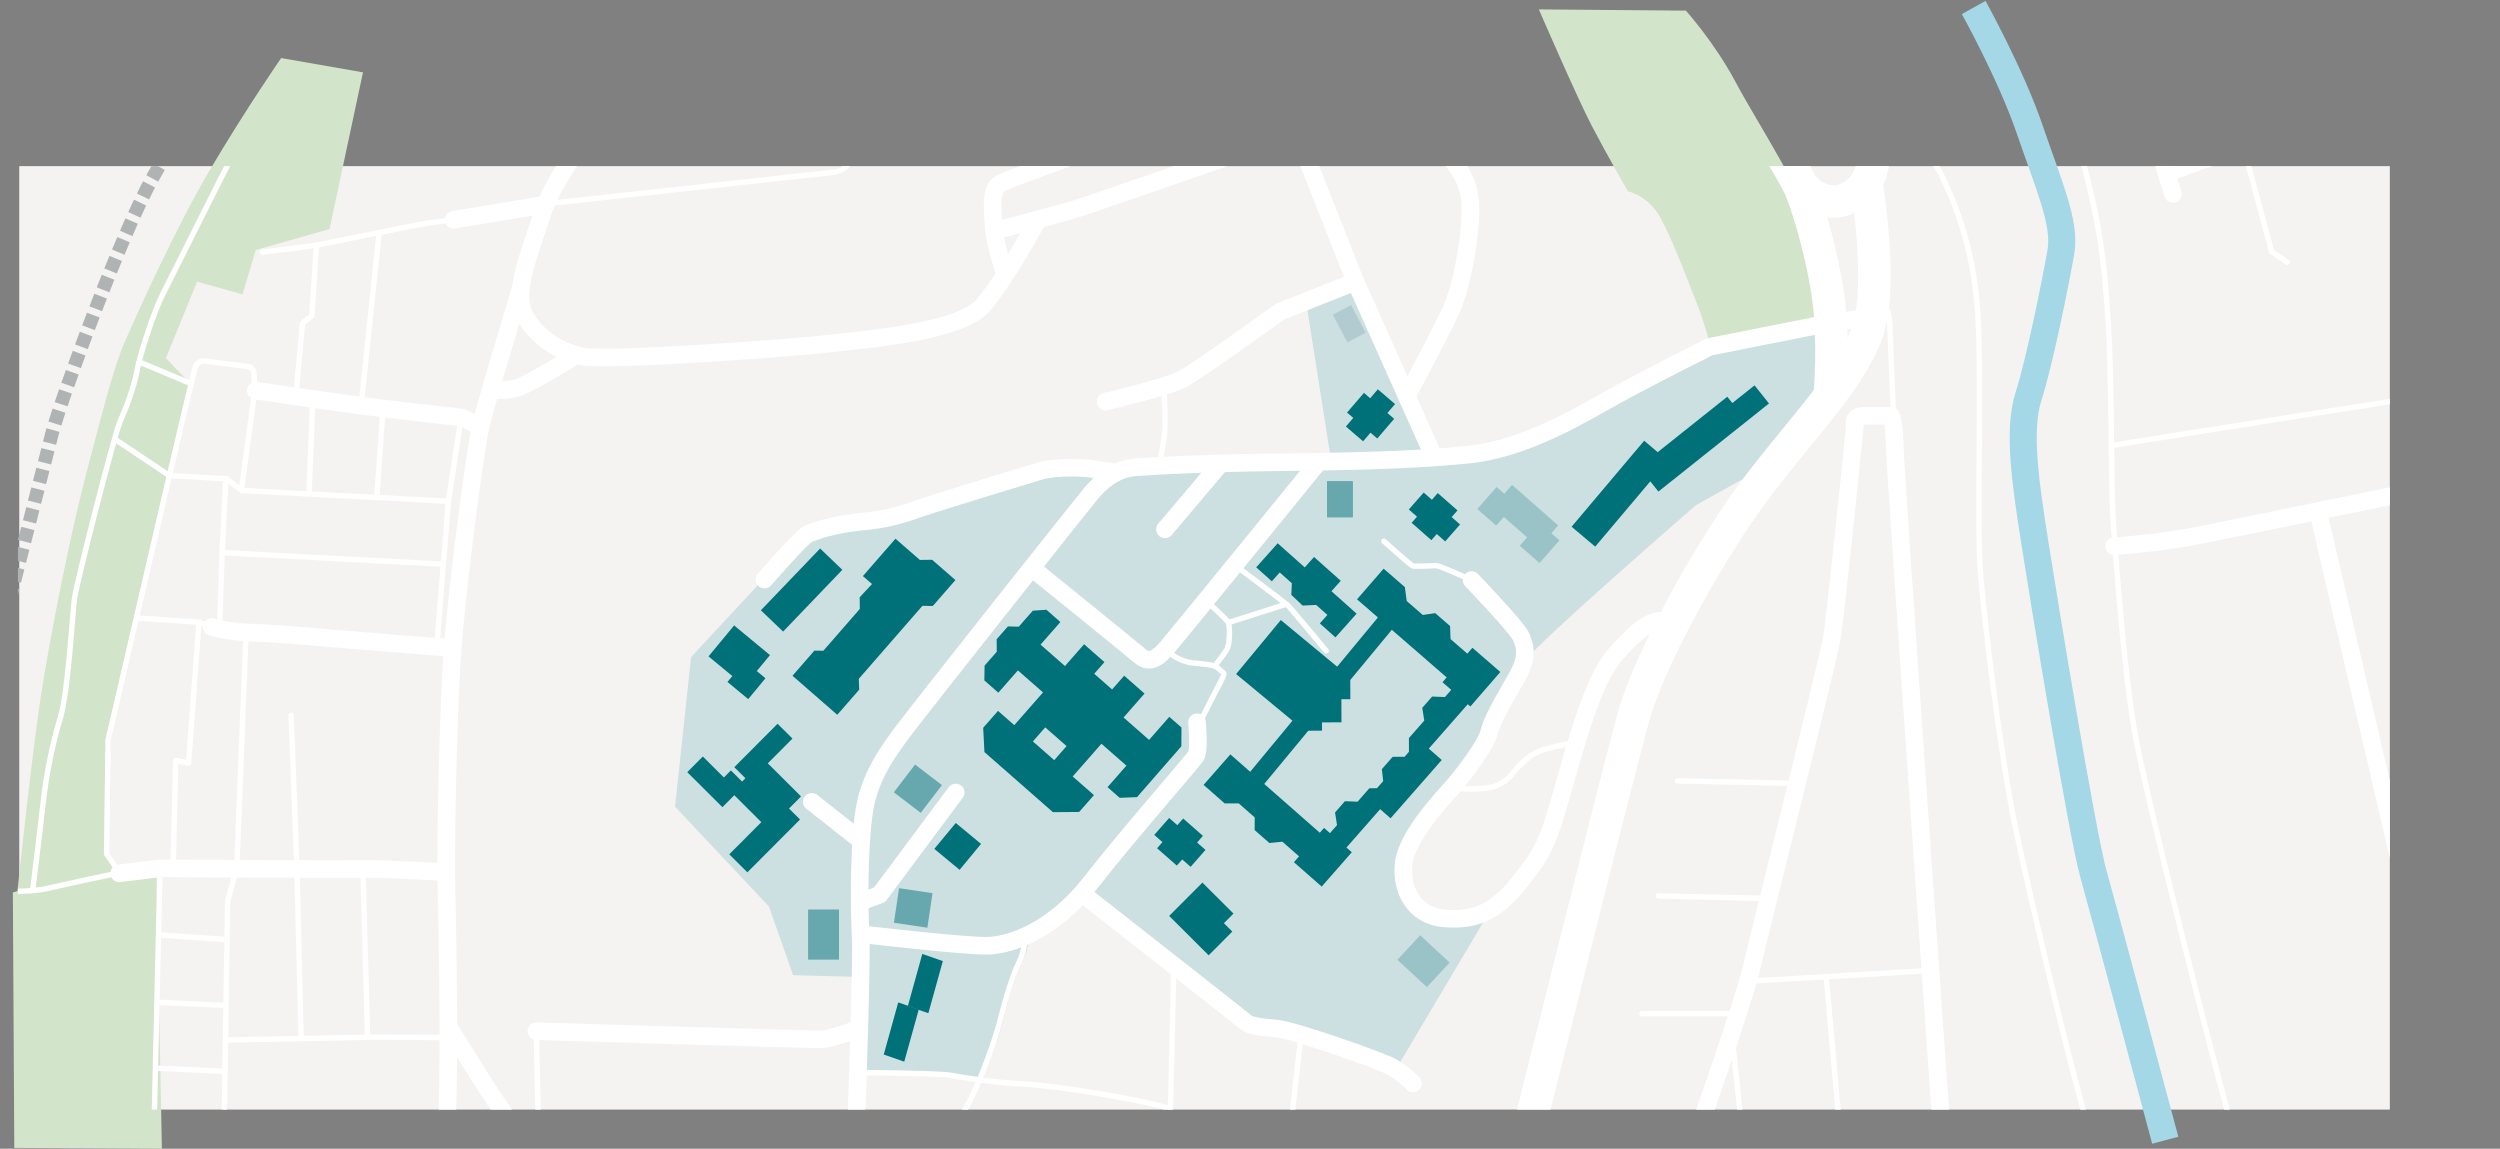 <?xml version="1.0" encoding="UTF-8"?>
<svg id="Ebene_1" data-name="Ebene 1" xmlns="http://www.w3.org/2000/svg" xmlns:xlink="http://www.w3.org/1999/xlink" viewBox="0 0 1846.31 848.39">
  <rect x="0" y="0" width="1846.31" height="848.39" fill="#808080" stroke="none"/>
  <defs>
    <style>
      .cls-1 {
        fill: #d2e4c9;
      }

      .cls-1, .cls-2, .cls-3, .cls-4, .cls-5, .cls-6, .cls-7 {
        stroke-width: 0px;
      }

      .cls-2, .cls-8, .cls-7 {
        fill: #007179;
      }

      .cls-9, .cls-10, .cls-11, .cls-12, .cls-4, .cls-13, .cls-14, .cls-15, .cls-16, .cls-17 {
        fill: none;
      }

      .cls-9, .cls-10, .cls-13, .cls-14, .cls-15, .cls-16, .cls-17 {
        stroke: #fff;
      }

      .cls-9, .cls-10, .cls-16 {
        stroke-width: 4px;
      }

      .cls-9, .cls-15, .cls-17 {
        stroke-miterlimit: 10;
      }

      .cls-3 {
        fill: #ccdfe1;
      }

      .cls-10, .cls-11, .cls-12, .cls-13, .cls-14, .cls-16 {
        stroke-linejoin: round;
      }

      .cls-18, .cls-7 {
        opacity: .5;
      }

      .cls-11 {
        stroke: #a4d8e6;
        stroke-width: 20px;
      }

      .cls-19 {
        clip-path: url(#clippath-2);
      }

      .cls-12 {
        stroke: #b0b3b4;
        stroke-dasharray: 0 0 10 5;
        stroke-width: 10px;
      }

      .cls-20 {
        clip-path: url(#clippath-6);
      }

      .cls-5 {
        fill: #004155;
        opacity: .25;
      }

      .cls-21 {
        clip-path: url(#clippath-7);
      }

      .cls-22 {
        clip-path: url(#clippath-1);
      }

      .cls-23 {
        clip-path: url(#clippath-4);
      }

      .cls-13, .cls-14, .cls-17 {
        stroke-width: 13px;
      }

      .cls-13, .cls-16 {
        stroke-linecap: round;
      }

      .cls-6 {
        fill: #f5f3f1;
      }

      .cls-24 {
        clip-path: url(#clippath);
      }

      .cls-25 {
        clip-path: url(#clippath-3);
      }

      .cls-26 {
        clip-path: url(#clippath-8);
      }

      .cls-27 {
        clip-path: url(#clippath-5);
      }

      .cls-15 {
        stroke-width: 24px;
      }
    </style>
    <clipPath id="clippath">
      <rect class="cls-4" x="15.59" y="123.49" width="1751.7" height="696.75"/>
    </clipPath>
    <clipPath id="clippath-1">
      <rect class="cls-4" x="13.24" y="122.7" width="1751.7" height="696.75"/>
    </clipPath>
    <clipPath id="clippath-2">
      <rect class="cls-4" x="984.33" y="225.37" width="24.27" height="27.55"/>
    </clipPath>
    <clipPath id="clippath-3">
      <rect class="cls-2" x="980.05" y="355.45" width="18.99" height="26.55"/>
    </clipPath>
    <clipPath id="clippath-4">
      <rect class="cls-4" x="1032.05" y="690.75" width="38.54" height="38.27"/>
    </clipPath>
    <clipPath id="clippath-5">
      <rect class="cls-4" x="1091.02" y="358.12" width="60.66" height="57.67"/>
    </clipPath>
    <clipPath id="clippath-6">
      <rect class="cls-4" x="13.24" y="122.7" width="1751.7" height="696.75"/>
    </clipPath>
    <clipPath id="clippath-7">
      <rect class="cls-2" x="596.93" y="671.84" width="22.68" height="36.69"/>
    </clipPath>
    <clipPath id="clippath-8">
      <rect class="cls-4" x="13.24" y="122.7" width="1751.7" height="696.75"/>
    </clipPath>
    <clipPath id="clippath-9">
      <rect class="cls-4" x="13.24" y="122.7" width="1751.7" height="696.75"/>
    </clipPath>
  </defs>
  <rect class="cls-6" x="14.22" y="122.7" width="1750.72" height="696.75"/>
  <g id="Landscape">
    <path class="cls-1" d="M268.08,53.42l-24.72,115.77-54.5,15.42-9.72,32.75-33.59-9.29-23.03,56.41,17.53,18.38-13.94,67.81-46.69,195.2-.84,85.56,9.08,12.46,27.89.63,4.01,203.87-109.01-.63-1.06-188.65,3.38-1.06s10.56-99.71,17.11-142.6c6.55-42.89,21.34-118.73,34.01-166.89,12.67-48.17,20.07-77.74,28.52-96.97,8.45-19.22,36.55-82.18,62.74-126.54,26.2-44.36,52.39-82.18,52.39-82.18l60.42,10.56Z"/>
    <path class="cls-1" d="M1136.47,6.92s28.07,64.88,39.11,86.04c11.04,21.17,26.69,48.31,26.69,48.31,0,0,12.88,2.76,21.62,15.64,8.74,12.88,23.93,53.83,29.45,67.64,5.52,13.8,9.66,30.37,9.66,30.37l85.58-17.48s4.14-23-5.98-58.89c-10.12-35.89-45.09-88.34-60.73-117.79-15.65-29.45-36.81-52.91-36.81-52.91l-108.58-.92Z"/>
    <path class="cls-11" d="M1457.62,5.54s27.61,49.69,41.41,90.18c13.8,40.49,26.69,69.02,23.01,90.18-3.68,21.17-15.64,80.98-23.93,106.75-8.28,25.77-1.84,66.26,4.6,107.67,6.44,41.41,34.97,215.33,43.25,244.77,8.28,29.45,53.13,197,53.13,197"/>
  </g>
  <g class="cls-24">
    <path class="cls-3" d="M1002.11,210.64l-36.98,15.75,17.81,113.01-137.66,6.16-25.34,5.48s-26.71-8.22-49.31-2.05c-22.6,6.16-110.95,34.93-110.95,34.93l-58.22,8.22-37.67,35.61-53.42,57.53-11.84,110.45,69.37,73.78,17.81,50.68,50.68,1.37,2.06,71.91s52.74,0,62.32,1.37c9.59,1.37,23.97,3.42,23.97,3.42,0,0,13.4-31.76,15.84-43.54,2.44-11.78,8.62-31.46,11.92-38.93,3.3-7.47,6.47-14.37,6.61-18.39.14-4.02,4.17-5.46,13.22-10.92,9.05-5.46,30.17-22.41,30.17-22.41l92.38,70.97,32.82,23.06s54.5,9.75,74.75,19c20.25,9.25,29.25,11.25,29.25,11.25l66.5-112s-34.5,7.5-47.5-7-14.5-34.25-1-57,48.75-49.5,53.5-69,19-46,23.5-55.5,125.75-114.75,125.75-114.75l63.25-35.25,38-54.5-2.25-43.75-86,17s-85.5,45.75-105,55.25-62.5,24.75-79.25,25.75-21-.25-21-.25l-58.08-126.72Z"/>
  </g>
  <rect class="cls-2" x="560.4" y="424.37" width="63.2" height="22.73" transform="translate(-132.24 561.46) rotate(-46.2)"/>
  <g class="cls-22">
    <g class="cls-18">
      <g class="cls-19">
        <rect class="cls-5" x="988.85" y="227.59" width="15.23" height="23.11" transform="translate(3.86 493.83) rotate(-27.89)"/>
      </g>
    </g>
    <g class="cls-18">
      <g>
        <rect class="cls-8" x="980.05" y="355.45" width="18.99" height="26.55"/>
        <g class="cls-25">
          <rect class="cls-2" x="980.06" y="355.46" width="18.97" height="26.54"/>
        </g>
      </g>
    </g>
  </g>
  <rect class="cls-2" x="694.86" y="612.99" width="24.84" height="24.24" transform="translate(-225.25 771.43) rotate(-50.39)"/>
  <polygon class="cls-2" points="591.59 588.17 567.05 563.72 585.25 545.45 574.26 534.5 542.3 566.58 550.5 574.74 548.04 577.21 539.78 568.98 534.6 574.18 519.06 558.69 507.55 570.25 533.51 596.11 542.29 587.29 562.26 607.18 538.59 630.94 551.95 644.25 590.84 605.21 582.7 597.1 591.59 588.17"/>
  <polygon class="cls-2" points="1306.44 297.97 1295.77 284.59 1279.36 297.66 1275.64 292.99 1224.25 333.92 1214.26 325.49 1160.66 389 1178.09 403.71 1218.77 355.49 1224.77 363.03 1306.44 297.97"/>
  <g>
    <g class="cls-18">
      <rect class="cls-2" x="661.59" y="658.12" width="25.79" height="24.96" transform="translate(-88.1 1239.03) rotate(-81.54)"/>
    </g>
    <g class="cls-18">
      <g class="cls-23">
        <rect class="cls-7" x="1038.97" y="695.06" width="24.7" height="29.65" transform="translate(-183.82 999.13) rotate(-47.21)"/>
      </g>
    </g>
    <g class="cls-18">
      <rect class="cls-2" x="665" y="570.02" width="25.79" height="24.96" transform="translate(-196.63 767.05) rotate(-52.59)"/>
    </g>
  </g>
  <polygon class="cls-2" points="696.3 709.79 685.61 748.28 670.46 743.02 681.15 704.52 696.3 709.79"/>
  <polygon class="cls-2" points="910.96 674.7 888.02 651.82 880.94 658.91 880.94 658.91 863.45 676.43 892.62 705.52 910.1 688 903.88 681.79 910.96 674.7"/>
  <path class="cls-2" d="M1085.9,521.76l22.12-25.47-20.61-17.9-3.78,4.35-12.37-10.74-.35-9.66-10.94-9.51-9.24,1.33-11.84-10.29-1.38-10.29-15.66-13.6-19.66,22.63,15.23,13.23-.08.09.2.17-30.02,36.27-41.62-34.45-33.01,39.88,41.62,34.45-31.23,37.73-14.63-12.85-19.78,22.53,15.59,13.69,10.38-.02,11.79,10.35-.07,9.34,10.89,9.56,9.61-.96,12.31,10.81-3.8,4.33,20.51,18.01,22.25-25.35-3.96-3.47,24.9-28.37,7.69,6.75,37.79-43.05-9.57-8.4,28.8-32.8,1.9,1.65ZM1067.13,514.78l-9.46-.37-7.3,8.34,1.49,9.42-11.35,12.92.05,10.12-3.25,3.7-8.82.03-7.97,9.11,1.01,8.84-4.56,5.19-5.7.11-8.67,9.88-9.34-.37-7.3,8.34,1.47,9.31-5.21,5.94-4.39-3.85-3.12,3.56-41.04-36.03,32.54-39.32,10.15-.04-.02-6.1,14.37-.06-.07-17.05,6.63-.03-.06-14.18,30.69-37.08,40.5,35.17-3.1,3.57,6.48,5.63-4.64,5.29Z"/>
  <path class="cls-2" d="M863.59,529.36l-14.98,17.07-18.85-16.55,15.5-17.66-15.03-13.2-8.92,10.16-13.2-11.59,7.55-8.6-15.03-13.19-14.13,16.1-18.03-15.83,14.65-16.69-10.3-9.05h0s-.02,0-.02,0l-.02-.02v.02s-10.01.67-10.01.67l-10.39,11.83-8.02-.21-8.29,9.44.06,9.28-8.99,10.24-.18,10.91,10.33,9.07,14.46-16.47,18.54,16.28-21.22,24.17-12.01-10.54-10.95,12.47.92,17.95,50.56,44.38,19.35-.15.03.03.02-.03h.08s-.05-.04-.05-.04l10.89-12.39-15.69-13.78,21.22-24.17,18.43,16.18-13.94,15.88,8.99,7.89,12.81-.52,32.73-37.55.07-13.88-8.99-7.89ZM762.81,547.56l9.12-10.38,15.76,13.83-9.12,10.39-15.76-13.83Z"/>
  <polygon class="cls-2" points="1030.28 298.43 1017.57 287.51 1011.91 294.1 1007.31 290.15 994.83 304.68 999.43 308.63 993.97 314.99 1006.68 325.91 1012.14 319.55 1017.15 323.85 1029.63 309.31 1024.62 305.02 1030.28 298.43"/>
  <g class="cls-18">
    <g class="cls-27">
      <polygon class="cls-7" points="1145.71 393.8 1150.76 388.04 1116.68 358.12 1110.94 364.67 1105.27 359.69 1091.02 375.93 1104.98 388.18 1110.61 381.76 1127.8 396.85 1122.4 403 1136.97 415.79 1151.68 399.04 1145.71 393.8"/>
    </g>
  </g>
  <polygon class="cls-2" points="1078.28 387.34 1072.07 381.88 1076.39 376.96 1061.8 364.15 1057.48 369.07 1051.43 363.76 1040.45 376.27 1046.5 381.58 1042.52 386.11 1057.11 398.92 1061.09 394.39 1067.3 399.85 1078.28 387.34"/>
  <polygon class="cls-2" points="890.28 627.67 884.07 622.22 888.39 617.29 873.8 604.48 869.48 609.41 863.43 604.1 852.45 616.61 858.5 621.92 854.52 626.45 869.11 639.26 873.09 634.73 879.3 640.18 890.28 627.67"/>
  <polygon class="cls-2" points="568.65 483.82 542.17 461.9 523.26 484.75 540.84 499.29 537.25 503.63 552.57 516.31 565.32 500.91 558.9 495.6 568.65 483.82"/>
  <g class="cls-20">
    <g class="cls-18">
      <rect class="cls-8" x="596.93" y="671.84" width="22.68" height="36.69"/>
      <g class="cls-21">
        <rect class="cls-2" x="596.93" y="671.84" width="22.68" height="36.69"/>
      </g>
    </g>
  </g>
  <polygon class="cls-2" points="1001.88 453.19 983.31 436.63 990.18 428.93 970.45 411.34 963.58 419.04 943.59 401.21 937.77 407.75 927.74 418.99 939.29 429.3 945.11 422.76 954.05 430.73 953.69 439.33 962.05 447.23 972.02 446.76 980.31 454.15 974.73 460.4 986.28 470.71 996.31 459.46 996.3 459.45 1001.88 453.19"/>
  <polygon class="cls-2" points="688.94 447.49 705.59 428.39 688.4 413.41 679.33 413.53 661.33 397.84 637.26 425.45 643.99 431.32 634.91 441.1 634.97 449.73 608.08 480.58 601.46 480.5 585.27 499.06 618.35 527.9 634.54 509.33 634.24 501.32 681.2 447.45 688.94 447.49"/>
  <g class="cls-26">
    <path class="cls-12" d="M185.87,6.73s-48.06,79.85-72.62,123.57c-24.57,43.72-68.65,165.85-74.79,189.69-6.14,23.85-33.6,131.88-33.6,131.88"/>
    <path class="cls-15" d="M1378.53,136.11s11.96,71.75,1.41,106.22c-10.55,34.47-45.73,69.64-80.2,114.67-34.47,45.02-80.9,127.33-93.56,173.05-12.66,45.73-79.09,312.03-79.09,312.03"/>
    <path class="cls-15" d="M1246.28,6.67s75.27,112.56,83.71,133.66c8.44,21.1,19.7,63.31,21.81,94.26,2.11,30.95-.7,59.8-.7,59.8"/>
    <path class="cls-15" d="M1383.45,116.06c0,18.07-13.23,32.71-29.55,32.71s-29.55-14.65-29.55-32.71,13.23-32.71,29.55-32.71,29.55,14.65,29.55,32.71Z"/>
    <path class="cls-17" d="M553.06,7.38s-66.25,40.49-84.66,56.13c-18.4,15.64-57.05,60.73-68.1,94.78-11.04,34.05-22.08,59.81-11.96,76.38,10.12,16.56,25.77,24.85,41.41,28.53,15.64,3.68,147.23-5.52,180.36-9.2,33.13-3.68,99.38-9.2,115.95-28.53,16.56-19.32,39.57-61.65,39.57-61.65"/>
    <path class="cls-17" d="M742.85,204.2s-8.14-23.2-8.95-36.63c-.81-13.43-2.85-27.68,4.88-32.15,7.73-4.48,170.94-62.27,170.94-62.27,0,0,19.94-3.26,38.26-2.44,18.32.81,74.07,5.29,101.75,26.86,27.68,21.57,36.63,36.22,36.22,58.2-.41,21.98-6.1,55.76-15.06,74.89-8.96,19.13-31.75,61.46-31.75,61.46"/>
    <path class="cls-17" d="M734.71,170.42s46.81-12.21,59.01-15.87c12.21-3.66,165.24-56.98,165.24-56.98"/>
    <path class="cls-17" d="M925.99,8.03s17.09,54.13,23.6,70c6.51,15.87,50.47,127.79,50.47,127.79l60.34,134.93"/>
    <path class="cls-17" d="M384.7,212.74s-26.46,86.69-30.12,103.78c-3.66,17.09-16.69,113.55-20.35,163.61-3.66,50.06-5.29,152.21-4.48,178.26.81,26.05,2.94,154.63-.72,182.71"/>
    <path class="cls-13" d="M329.35,644.16s-47.21-2.85-63.49-2.44c-16.28.41-147.74-.41-147.74-.41l-30.12,3.66"/>
    <path class="cls-13" d="M156.37,463.04s13.02,3.66,26.86,4.07c13.84.41,36.63,2.04,54.13,3.66,17.5,1.63,95.43,7.73,95.43,7.73"/>
    <path class="cls-13" d="M188.93,288.45s59.83,8.95,82.62,11.8c22.79,2.85,69.59,8.14,69.59,8.14l13.02,6.1"/>
    <line class="cls-13" x1="335.04" y1="162.28" x2="401.79" y2="151.29"/>
    <path class="cls-13" d="M816.51,296.58s45.58-10.58,56.98-16.69c11.4-6.1,71.63-49.65,71.63-49.65l55.35-21.98"/>
    <path class="cls-13" d="M564.59,428.04s26.46-30.52,31.75-33.37,21.57-7.73,39.48-9.36c17.91-1.63,28.08-4.48,43.14-9.77,15.06-5.29,78.55-24.42,89.13-27.68,10.58-3.26,31.75-2.85,40.7-1.22,8.95,1.63,11.39,1.63,11.39,1.63"/>
    <line class="cls-13" x1="599.53" y1="592.17" x2="632.19" y2="617.93"/>
    <polyline class="cls-13" points="636.33 665.79 649.68 660.72 705.81 585.27"/>
    <path class="cls-13" d="M1086.78,428.37s34.51,35.89,36.81,42.33c2.3,6.44,5.98,13.34-4.14,30.83-10.12,17.48-17.48,30.37-19.79,39.57-2.3,9.2-19.32,31.75-27.61,40.95-8.28,9.2-33.13,35.89-35.43,55.67-2.3,19.78,8.28,38.65,29.45,40.49,21.17,1.84,37.27-2.76,56.13-26.69,18.87-23.93,20.71-28.07,34.05-75.46,13.34-47.39,23.47-78.22,37.73-93.86,14.26-15.64,27.15-28.53,40.95-22.09"/>
    <path class="cls-13" d="M799.67,660.26s117.33,92.02,120.55,94.78,11.96,3.68,23,4.6c11.04.92,76.38,23.47,85.12,28.53,8.74,5.06,15.18,11.96,15.18,11.96"/>
    <path class="cls-14" d="M1382.78,234.06l-30.67,4.29-89.57,17.79s-41.72,20.86-67.48,34.97c-25.77,14.11-67.48,40.49-111.65,44.78-44.17,4.29-89.57,4.91-140.49,5.52-50.92.61-88.34,2.46-104.29,3.68-15.95,1.23-26.38,11.65-33.13,19.63-6.75,7.98-128.22,161.34-138.64,175.45-10.43,14.11-22.7,30.67-27.61,53.37-4.91,22.7-4.91,74.84-3.68,96.32,1.23,21.47-3.48,146.21-3.48,146.21"/>
    <path class="cls-14" d="M762.56,419.94s73.62,59.51,78.52,63.8c4.91,4.29,10.43,6.75,20.86-5.52,10.43-12.27,111.65-136.8,111.65-136.8"/>
    <path class="cls-14" d="M1252.09,841.08s36.21-103.36,41.12-124.83c4.91-21.47,56.44-226.98,59.51-244.16,3.07-17.18,17.18-157.66,17.18-157.66,0,0-2.45-7.36,6.75-7.36h19.63s2.45,0,3.07,23.31c.61,23.31,35.25,513.71,35.25,513.71"/>
    <path class="cls-13" d="M635.57,689.86s78.52,9.21,94.47,8.59c15.95-.61,47.24-10.43,75.46-46.62,28.22-36.2,75.46-89.57,77.91-93.86,2.45-4.29.61-24.54.61-24.54"/>
    <path class="cls-13" d="M1561.3,403.38s33.13-1.84,68.71-9.2c35.58-7.36,209.81-42.94,209.81-42.94"/>
    <path class="cls-13" d="M1569.27,8.91s9.81,25.15,12.88,41.1c3.07,15.95,11.66,56.44,14.72,67.48,3.07,11.04,7.98,25.77,7.98,25.77"/>
    <path class="cls-13" d="M1600.56,127.93s26.38-10.43,35.58-12.27c9.2-1.84,21.47-5.52,21.47-5.52"/>
    <path class="cls-13" d="M363.08,287.62s10.16,1.83,19.82-1.5c9.66-3.33,42.65-23.82,42.65-23.82"/>
    <path class="cls-9" d="M403.16,150.48s206.16-22.43,212.63-23.29c6.47-.86,9.92-3.45,13.37-11.64,3.45-8.19,27.6-59.95,27.6-59.95,0,0,6.47-2.16,21.57-6.9,15.09-4.74,138.44-41.4,138.44-41.4"/>
    <path class="cls-16" d="M193.9,186.2s31.67-3.71,41.57-5.48c9.91-1.77,71.47-14.86,82.44-16.27,10.97-1.41,15.21-1.77,15.21-1.77"/>
    <line class="cls-16" x1="280.05" y1="171.69" x2="266.78" y2="298.36"/>
    <polyline class="cls-16" points="233.7 181.25 230.34 233.08 223.44 238.74 218.49 292.16"/>
    <polyline class="cls-10" points="84.57 324.18 125.08 351.25 167.19 353.55 178.51 362.22 330.82 370.18"/>
    <line class="cls-10" x1="282.7" y1="304.19" x2="278.28" y2="366.82"/>
    <line class="cls-10" x1="230.87" y1="297.83" x2="228.22" y2="364.87"/>
    <path class="cls-10" d="M178.33,361.33l9.73-72.18s-.18-12.03-.53-13.62c-.35-1.59-.53-4.42-6.19-5.13-5.66-.71-25.3-3.18-28.3-3.54-3.01-.35-7.43-.53-9.02,4.95-1.59,5.48-18.93,79.43-18.93,79.43l-45.25,195.14-1.15,84.2,7.82,11.5"/>
    <polyline class="cls-10" points="166.8 354.29 164.04 408.13 162.2 461.73"/>
    <line class="cls-10" x1="164.04" y1="408.13" x2="326.68" y2="416.64"/>
    <polyline class="cls-10" points="340.03 311.74 331.05 371.09 322.77 475.3"/>
    <line class="cls-10" x1="102.84" y1="267.33" x2="140.8" y2="283.21"/>
    <path class="cls-10" d="M262.27,7.07l-15.03,11.66s-32.82,38.34-41.1,47.85c-8.28,9.51-30.67,42.33-34.66,49.08-3.99,6.75-45.7,90.79-51.53,102.14-5.83,11.35-16.56,43.56-18.71,55.83-2.15,12.27-8.59,28.83-12.58,37.73-3.99,8.89-32.21,119.01-33.74,131.28-1.53,12.27-4.6,68.71-10.43,87.73-5.83,19.02-10.43,42.33-12.58,61.96-2.15,19.63-7.67,64.41-7.67,64.41"/>
    <path class="cls-10" d="M10.13,658.27s13.5.31,24.85-2.15c11.35-2.46,44.48-10.12,50.92-10.74"/>
    <polyline class="cls-10" points="101.23 456.44 146.94 459.5 154.3 461.96"/>
    <polyline class="cls-10" points="146.94 459.5 139.27 563.49 129.76 561.65 127.92 637.41"/>
    <polyline class="cls-10" points="181.6 470.55 174.85 641.09 168.1 665.63 165.37 842.45"/>
    <line class="cls-10" x1="118.1" y1="644.16" x2="113.5" y2="843.79"/>
    <line class="cls-10" x1="117.18" y1="690.48" x2="166.87" y2="693.85"/>
    <line class="cls-10" x1="115.34" y1="740.17" x2="166.26" y2="742.51"/>
    <line class="cls-10" x1="114.54" y1="788.84" x2="165.46" y2="791.18"/>
    <line class="cls-10" x1="268.1" y1="643.24" x2="271.47" y2="765.63"/>
    <polyline class="cls-10" points="166.57 768.08 276.69 765.93 330.67 766.24"/>
    <polyline class="cls-16" points="215.03 528.21 219.33 643.24 222.39 766.55"/>
    <path class="cls-10" d="M756.88,693.39s0,8.74-4.6,17.94c-4.6,9.2-10.58,29.45-13.8,42.79-3.22,13.34-19.96,62.03-32.39,74.45"/>
    <line class="cls-10" x1="866.85" y1="715.02" x2="864.09" y2="833.58"/>
    <path class="cls-10" d="M859.48,287.58s1.84,21.16.46,33.59c-1.38,12.42-4.14,22.55-4.14,22.55"/>
    <path class="cls-10" d="M863.22,481.78s7.4,6.62,17.51,7.78c10.12,1.17,15.57.97,19.07,4.09l3.5,3.11s1.75.2-1.17,5.45c-2.92,5.25-15.37,30.16-15.37,30.16"/>
    <path class="cls-10" d="M892.6,445.39s13.62,12.26,14.59,14.4c.97,2.14,1.56,15.57-1.36,20.24s-8.08,10.95-8.08,10.95"/>
    <line class="cls-10" x1="907.2" y1="459.79" x2="949.42" y2="446.36"/>
    <path class="cls-16" d="M914.01,418.93s35.41,26.27,37.75,28.8c2.33,2.53,27.63,32.88,27.63,32.88"/>
    <path class="cls-16" d="M1022,399.66s19.65,17.71,21.41,18.29c1.75.58,14.79-.19,17.32-.19s23.16,9.34,23.16,9.34"/>
    <path class="cls-16" d="M1075.9,582.19s20.63,2.14,30.55-2.53c9.92-4.67,10.51-9.54,16.15-14.79,5.64-5.25,9.73-8.95,18.29-11.48,8.56-2.53,19.85-4.48,19.85-4.48"/>
    <line class="cls-16" x1="1224.81" y1="661.65" x2="1304.56" y2="663.49"/>
    <line class="cls-16" x1="1238.92" y1="576.68" x2="1324.8" y2="578.52"/>
    <line class="cls-16" x1="1293.52" y1="724.53" x2="1423.88" y2="716.86"/>
    <line class="cls-16" x1="1348.73" y1="721.76" x2="1358.59" y2="832.58"/>
    <path class="cls-16" d="M1391.67,226.69s3.37.31,3.99,13.19c.61,12.88,2.76,69.32,2.76,69.32"/>
    <path class="cls-16" d="M1343.21,7.38s27.61,38.96,31.59,47.24c3.99,8.28,21.16,31.79,30.06,39.26,8.9,7.48,22.7,23.01,28.83,35.27,6.13,12.27,23.92,49.39,26.99,103.06,3.07,53.68-.92,152.45,1.84,189.26,2.76,36.81,15.03,138.03,26.07,190.48,11.04,52.45,47.48,207.43,56.99,230.12"/>
    <path class="cls-16" d="M1493.05,7.84s26.23,45.55,43.25,104.44c17.02,58.89,18.4,94.78,20.71,126.07,2.3,31.29,2.3,121.01,3.22,138.49.92,17.48,7.36,109.5,15.64,160.12,8.28,50.61,66.52,277.68,75.72,307.12"/>
    <path class="cls-16" d="M1559.76,328.99c1.38-.46,268.24-42.33,268.24-42.33"/>
    <polyline class="cls-16" points="1658.5 114.67 1677.67 185.84 1689.17 193.67"/>
    <path class="cls-17" d="M330.9,757.68s25.14,40.91,32.36,51.34c7.22,10.43,18.18,27.81,18.18,27.81"/>
    <path class="cls-13" d="M396.09,761.58s201,6,209.5,6,29-8,29-8"/>
    <line class="cls-10" x1="960.59" y1="766.58" x2="953.09" y2="833.58"/>
    <path class="cls-10" d="M635.59,792.08s57.5.5,66,2,31.5,5.5,55,6.5,99.5,13.75,108.5,18.88"/>
    <line class="cls-10" x1="396.09" y1="765.08" x2="397.59" y2="831.58"/>
    <line class="cls-16" x1="1212.59" y1="748.58" x2="1281.59" y2="748.58"/>
    <line class="cls-16" x1="1280.09" y1="774.08" x2="1286.59" y2="836.08"/>
    <line class="cls-14" x1="1712.59" y1="380.58" x2="1812.59" y2="809.58"/>
    <line class="cls-13" x1="899.59" y1="344.58" x2="860.37" y2="390.95"/>
  </g>
  <polygon class="cls-2" points="678.51 745.58 667.82 784.07 652.67 778.81 663.36 740.31 678.51 745.58"/>
  <rect class="cls-4" x="13.24" y="122.7" width="1751.7" height="696.75"/>
</svg>